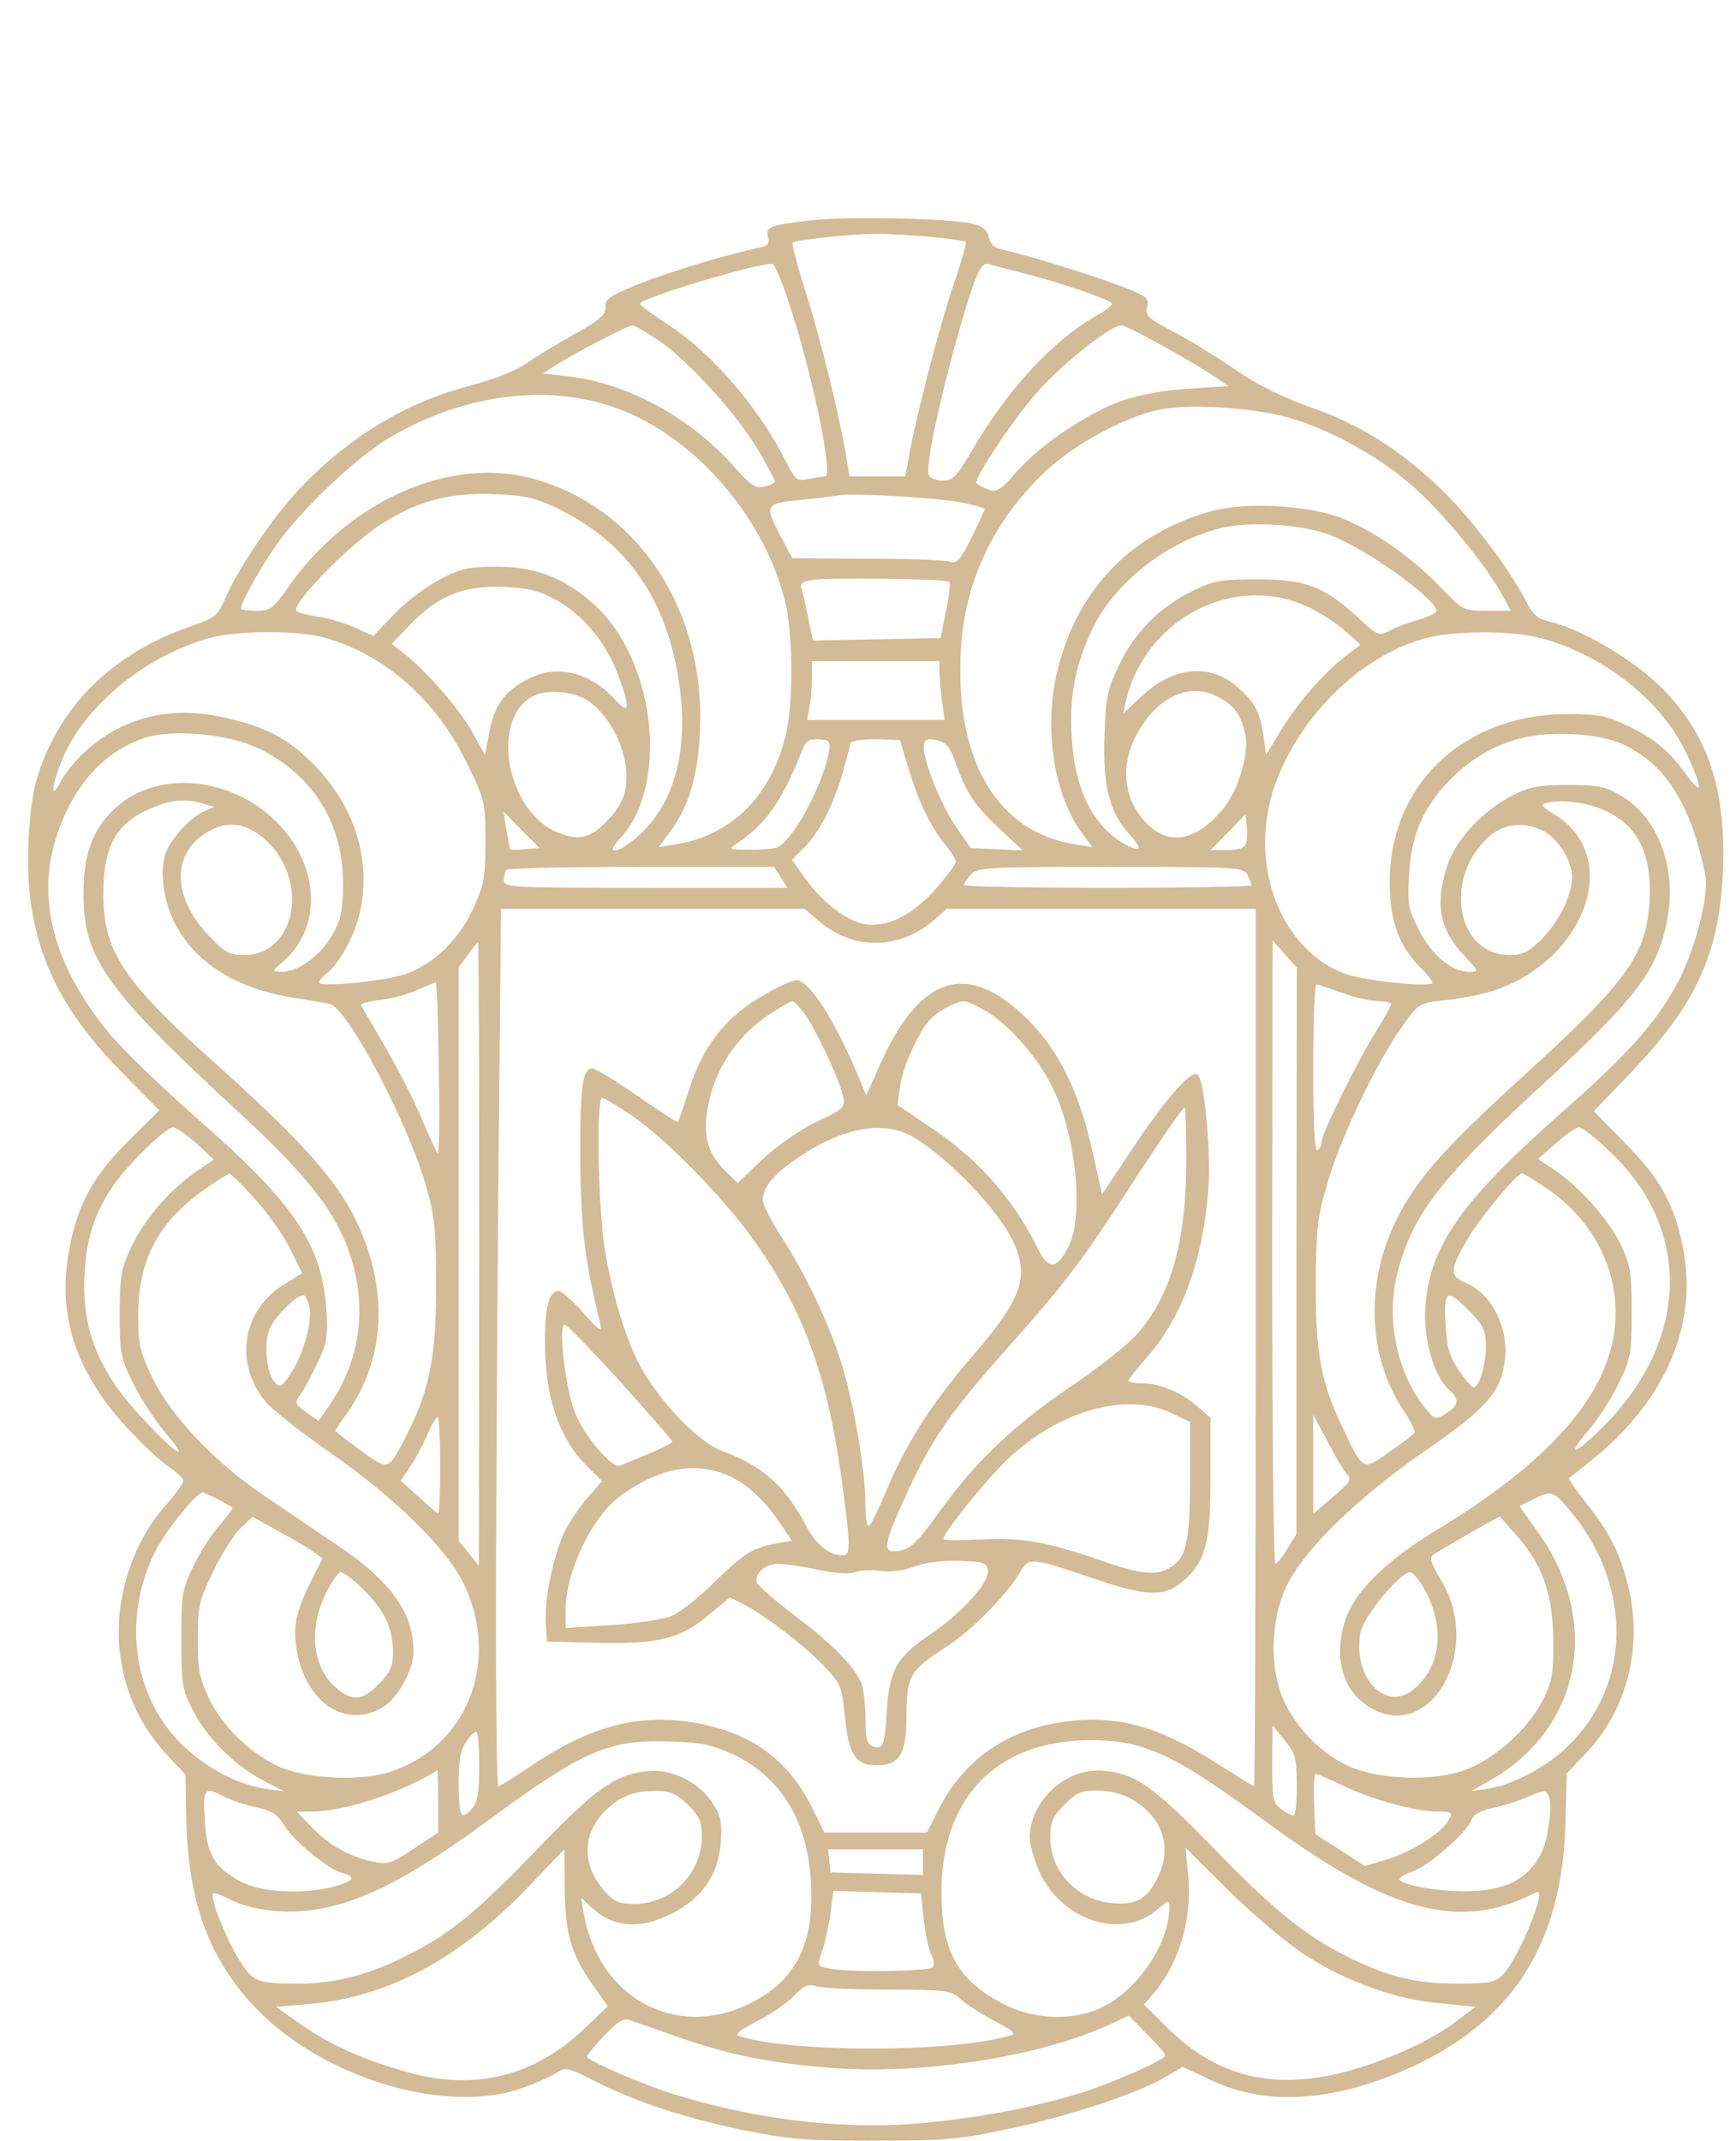 <?xml version="1.0" encoding="UTF-8"?> <svg xmlns="http://www.w3.org/2000/svg" width="60" height="74" viewBox="0 0 60 74" fill="none"><g clip-path="url(#clip0_872_6066)"><path d="M27.923 7.628C26.574 7.788 26.461 7.846 26.546 8.194C26.603 8.426 26.532 8.499 26.248 8.557C25.14 8.789 23.024 9.427 22.03 9.834C21.065 10.225 20.894 10.356 20.923 10.617C20.951 10.864 20.752 11.052 19.858 11.546C19.261 11.88 18.494 12.344 18.168 12.576C17.813 12.823 17.032 13.127 16.237 13.331C14.036 13.911 12.104 15.072 10.4 16.842C9.492 17.785 8.214 19.671 7.788 20.672C7.532 21.282 7.447 21.354 6.552 21.659C3.869 22.602 2.051 24.401 1.284 26.868C0.986 27.855 0.872 29.988 1.071 31.25C1.412 33.485 2.363 35.211 4.323 37.17L5.502 38.374L4.437 39.434C3.144 40.711 2.576 41.813 2.335 43.554C2.037 45.629 2.69 47.486 4.366 49.315C4.919 49.91 5.587 50.548 5.857 50.708C6.112 50.882 6.339 51.085 6.339 51.172C6.339 51.259 6.084 51.607 5.786 51.956C4.493 53.377 3.869 55.511 4.181 57.382C4.394 58.659 4.891 59.675 5.743 60.618L6.41 61.329L6.439 62.881C6.496 65.783 7.262 67.8 8.952 69.512C11.281 71.849 15.413 73.067 17.997 72.182C18.48 72.008 19.02 71.776 19.219 71.645C19.545 71.428 19.616 71.442 20.582 71.936C22.016 72.647 23.564 73.169 25.637 73.604C27.199 73.923 27.767 73.981 30.195 73.981C32.652 73.981 33.177 73.938 34.853 73.575C36.926 73.14 39.297 72.356 40.263 71.79L40.874 71.428L41.896 71.906C43.7 72.763 45.943 72.647 48.442 71.587C52.219 69.977 54.009 67.249 54.108 62.94L54.151 61.285L54.804 60.603C56.252 59.08 56.806 56.874 56.252 54.727C55.968 53.639 55.613 52.928 54.818 51.941C54.463 51.491 54.193 51.099 54.222 51.085C54.25 51.071 54.591 50.809 54.974 50.49C57.544 48.444 58.695 45.803 58.169 43.134C57.885 41.654 57.388 40.739 56.181 39.521L55.088 38.403L56.394 37.039C58.624 34.703 59.405 32.977 59.547 30.176C59.675 27.245 59.021 25.301 57.303 23.647C56.323 22.718 54.577 21.703 53.512 21.471C53.185 21.398 52.986 21.238 52.816 20.919C52.262 19.802 51.069 18.191 50.019 17.117C48.584 15.667 47.036 14.665 45.247 14.056C44.31 13.722 43.486 13.316 42.677 12.765C42.024 12.315 41.058 11.72 40.519 11.444C39.667 10.994 39.567 10.907 39.653 10.603C39.724 10.283 39.638 10.225 38.517 9.805C37.324 9.369 35.094 8.702 34.526 8.6C34.37 8.571 34.214 8.397 34.171 8.194C34.114 7.933 33.958 7.817 33.603 7.73C32.808 7.541 29.088 7.469 27.923 7.628ZM32.084 8.179C32.766 8.238 33.348 8.325 33.376 8.354C33.419 8.383 33.248 8.978 33.021 9.645C32.553 10.98 31.729 14.114 31.459 15.55L31.289 16.465H30.323H29.358L29.272 15.913C29.003 14.317 28.392 11.836 27.895 10.254C27.582 9.268 27.355 8.426 27.398 8.383C27.497 8.296 29.372 8.092 30.266 8.078C30.579 8.078 31.388 8.121 32.084 8.179ZM27.242 10.385C28.051 12.794 28.818 16.465 28.52 16.465C28.449 16.465 28.193 16.508 27.952 16.552C27.554 16.639 27.497 16.595 27.199 16.015C26.276 14.143 24.629 12.228 23.124 11.241C22.57 10.878 22.116 10.545 22.116 10.501C22.087 10.312 26.361 9.036 26.702 9.123C26.773 9.137 27.015 9.703 27.242 10.385ZM35.307 9.427C36.642 9.761 38.431 10.37 38.431 10.501C38.431 10.559 38.176 10.762 37.849 10.936C36.358 11.792 34.81 13.49 33.603 15.55C33.064 16.479 32.936 16.61 32.581 16.61C32.354 16.61 32.141 16.523 32.098 16.407C31.999 16.116 32.396 14.172 32.978 12.039C33.674 9.543 33.887 9.05 34.157 9.123C34.285 9.166 34.796 9.297 35.307 9.427ZM22.74 11.749C23.791 12.46 25.495 14.346 26.205 15.55C26.517 16.102 26.787 16.595 26.787 16.639C26.787 16.682 26.631 16.769 26.432 16.813C26.12 16.9 25.95 16.784 25.282 16.029C23.763 14.361 21.633 13.229 19.574 12.997L18.764 12.91L19.261 12.591C19.929 12.17 21.718 11.241 21.86 11.241C21.931 11.241 22.328 11.473 22.74 11.749ZM40.107 11.909C40.774 12.271 41.569 12.75 41.882 12.953L42.464 13.345L41.115 13.432C40.306 13.476 39.411 13.635 38.815 13.838C37.622 14.245 35.961 15.362 35.123 16.32C34.541 16.987 34.441 17.03 34.114 16.9C33.916 16.827 33.745 16.726 33.745 16.682C33.745 16.392 35.123 14.346 35.918 13.476C36.812 12.489 38.403 11.241 38.758 11.241C38.843 11.241 39.454 11.546 40.107 11.909ZM21.036 14.012C23.805 14.883 26.361 17.712 27.128 20.759C27.398 21.804 27.426 24.082 27.199 25.2C26.745 27.405 25.353 28.856 23.379 29.175L22.769 29.277L23.152 28.754C23.805 27.884 24.118 26.839 24.189 25.316C24.402 21.079 22.044 17.524 18.395 16.537C15.541 15.754 12.034 17.321 9.96 20.295C9.449 21.021 9.35 21.108 8.867 21.108C8.569 21.108 8.327 21.079 8.327 21.035C8.327 20.832 8.981 19.642 9.534 18.859C10.372 17.654 12.218 15.899 13.383 15.173C15.839 13.693 18.665 13.258 21.036 14.012ZM44.537 14.433C45.957 14.839 47.576 15.725 48.755 16.74C49.763 17.596 51.325 19.483 51.893 20.513L52.219 21.108H51.396C50.572 21.108 50.558 21.093 49.791 20.295C48.826 19.294 47.605 18.423 46.468 17.945C45.29 17.451 43.004 17.321 41.754 17.698C38.971 18.511 37.125 20.513 36.5 23.386C36.088 25.287 36.458 27.521 37.38 28.769L37.764 29.277L37.139 29.175C34.469 28.754 33.007 26.288 33.206 22.501C33.334 20.121 34.313 18.032 36.102 16.32C37.111 15.362 38.871 14.404 40.064 14.158C41.087 13.94 43.302 14.085 44.537 14.433ZM19.261 17.567C21.746 18.772 23.138 20.832 23.507 23.879C23.777 25.997 23.28 27.768 22.116 28.841C21.405 29.494 20.837 29.61 21.434 28.972C23.081 27.216 22.698 23.052 20.71 21.064C19.687 20.049 18.594 19.584 17.202 19.584C16.237 19.584 15.938 19.642 15.243 20.005C14.774 20.237 14.064 20.774 13.652 21.195L12.9 21.978L12.261 21.688C11.906 21.529 11.323 21.354 10.969 21.311C10.599 21.253 10.273 21.166 10.244 21.108C10.088 20.847 12.048 18.844 13.155 18.133C14.405 17.321 15.498 17.03 16.989 17.074C18.14 17.117 18.466 17.19 19.261 17.567ZM33.149 17.35C33.632 17.437 34.029 17.553 34.029 17.596C34.029 17.64 33.816 18.09 33.575 18.598C33.177 19.367 33.064 19.497 32.822 19.41C32.666 19.352 31.374 19.308 29.954 19.308L27.384 19.294L26.929 18.438C26.418 17.422 26.447 17.393 27.781 17.263C28.293 17.219 28.832 17.147 28.988 17.117C29.443 17.03 32.183 17.19 33.149 17.35ZM45.986 18.496C47.235 18.975 49.649 20.701 49.649 21.122C49.649 21.18 49.38 21.311 49.053 21.412C48.712 21.5 48.258 21.674 48.045 21.79C47.661 21.993 47.619 21.978 46.951 21.354C45.773 20.266 45.12 20.02 43.472 20.02C42.237 20.02 41.953 20.063 41.243 20.411C40.121 20.948 39.227 21.833 38.687 22.965C38.275 23.821 38.218 24.082 38.176 25.403C38.105 27.129 38.346 28.072 39.014 28.812C39.511 29.349 39.468 29.48 38.9 29.19C37.792 28.595 37.139 27.274 37.04 25.475C36.955 24.039 37.167 22.98 37.764 21.717C38.545 20.092 40.476 18.612 42.336 18.22C43.344 18.017 45.063 18.133 45.986 18.496ZM32.808 20.107C32.851 20.15 32.808 20.6 32.694 21.122L32.51 22.051L30.295 22.094L28.094 22.138L27.923 21.296C27.824 20.832 27.724 20.382 27.682 20.281C27.639 20.179 27.781 20.092 28.023 20.049C28.562 19.947 32.709 20.005 32.808 20.107ZM19.261 20.759C20.17 21.267 20.98 22.254 21.377 23.357C21.789 24.488 21.761 24.721 21.278 24.198C20.44 23.27 19.332 22.965 18.395 23.4C17.5 23.807 17.103 24.314 16.918 25.272L16.762 26.085L16.322 25.301C15.882 24.503 14.732 23.183 13.95 22.573L13.539 22.254L14.092 21.674C15.101 20.6 15.995 20.223 17.415 20.281C18.282 20.324 18.637 20.411 19.261 20.759ZM45.276 21.006C45.688 21.209 46.255 21.587 46.525 21.833L47.022 22.283L46.525 22.66C45.73 23.27 44.85 24.3 44.282 25.229L43.756 26.085L43.671 25.432C43.543 24.605 43.387 24.3 42.791 23.763C41.839 22.907 40.561 23.023 39.468 24.053L38.815 24.663L38.914 24.227C39.596 21.34 42.72 19.758 45.276 21.006ZM11.323 22.065C13.383 22.689 15.101 24.227 16.151 26.404C16.762 27.652 16.776 27.724 16.776 29.074C16.776 30.307 16.734 30.568 16.364 31.381C15.882 32.454 15.001 33.31 14.036 33.659C13.326 33.905 11.025 34.138 11.025 33.949C11.025 33.891 11.181 33.717 11.366 33.572C11.565 33.412 11.892 32.933 12.09 32.512C13.027 30.554 12.559 28.174 10.883 26.462C9.946 25.504 9.165 25.098 7.66 24.779C5.828 24.387 4.209 24.808 2.917 25.997C2.605 26.288 2.25 26.723 2.122 26.97C1.696 27.797 1.781 27.1 2.207 26.114C3.017 24.314 5.061 22.66 7.234 22.051C8.256 21.775 10.372 21.775 11.323 22.065ZM53.242 22.051C55.4 22.631 57.36 24.155 58.24 25.939C58.837 27.173 58.879 27.594 58.325 26.825C57.701 25.954 57.175 25.519 56.252 25.083C55.542 24.735 55.202 24.677 54.193 24.677C50.615 24.677 48.045 27.086 48.031 30.466C48.031 31.802 48.329 32.643 49.053 33.398C49.309 33.644 49.507 33.905 49.507 33.963C49.507 34.138 47.193 33.905 46.511 33.659C44.211 32.832 43.089 29.756 44.097 27.042C44.977 24.677 47.065 22.66 49.237 22.065C50.246 21.79 52.219 21.775 53.242 22.051ZM32.467 23.197C32.467 23.386 32.51 23.836 32.553 24.213L32.652 24.88H30.266H27.895L27.98 24.43C28.023 24.184 28.065 23.72 28.065 23.415V22.849H30.266H32.467V23.197ZM20.312 24.213C21.207 24.808 21.803 26.215 21.619 27.274C21.547 27.652 21.32 28.029 20.965 28.392C20.397 28.972 20.014 29.059 19.304 28.783C17.543 28.102 16.918 24.924 18.381 24.082C18.849 23.807 19.815 23.879 20.312 24.213ZM42.223 24.155C42.72 24.459 42.89 24.721 43.046 25.417C43.174 26.085 42.776 27.376 42.237 28C41.328 29.074 40.391 29.233 39.638 28.464C38.744 27.55 38.687 26.244 39.482 25.054C40.235 23.937 41.3 23.574 42.223 24.155ZM8.938 25.867C10.699 26.709 11.749 28.276 11.849 30.205C11.877 30.786 11.835 31.468 11.735 31.758C11.423 32.745 10.472 33.586 9.719 33.586C9.392 33.572 9.392 33.572 9.762 33.252C11.21 32.019 11.04 29.727 9.392 28.247C7.759 26.781 5.303 26.651 3.94 27.971C3.173 28.711 2.875 29.552 2.889 30.931C2.889 33.122 3.67 34.21 8.242 38.432C10.841 40.827 11.792 42.118 12.232 43.816C12.644 45.455 12.374 47.08 11.466 48.444L11.011 49.112L10.585 48.807C10.188 48.517 10.173 48.488 10.386 48.183C10.514 48.023 10.77 47.53 10.969 47.109C11.295 46.442 11.338 46.195 11.281 45.296C11.139 43.032 10.202 41.625 6.893 38.723C5.629 37.62 4.224 36.256 3.783 35.719C1.866 33.412 1.242 31.061 1.952 28.914C2.52 27.158 3.57 25.983 4.99 25.504C5.956 25.185 7.887 25.359 8.938 25.867ZM56.053 25.707C57.559 26.389 58.425 27.753 58.936 30.234C59.078 30.902 58.624 32.687 58.041 33.847C57.303 35.269 56.352 36.358 54.009 38.418C50.516 41.494 49.408 43.076 49.266 45.151C49.181 46.253 49.55 47.545 50.075 48.023C50.459 48.372 50.43 48.56 49.976 48.85C49.621 49.068 49.593 49.068 49.266 48.676C48.3 47.486 47.889 45.615 48.286 44.048C48.797 42.002 49.72 40.797 53.242 37.547C56.579 34.471 57.275 33.557 57.615 31.816C57.971 30.046 57.331 28.29 56.082 27.536C55.486 27.173 55.258 27.129 54.193 27.129C53.199 27.129 52.858 27.187 52.276 27.492C51.282 27.985 50.317 29.016 50.033 29.886C49.578 31.221 49.749 32.135 50.615 33.035C51.126 33.586 51.126 33.586 50.771 33.586C50.175 33.586 49.465 32.991 49.039 32.135C48.669 31.41 48.641 31.236 48.698 30.249C48.769 28.928 49.138 28.029 49.947 27.129C50.686 26.317 51.566 25.765 52.546 25.519C53.569 25.243 55.244 25.345 56.053 25.707ZM28.662 25.91C28.491 27.042 27.412 29.074 26.844 29.291C26.716 29.335 26.29 29.378 25.893 29.364C25.154 29.364 25.154 29.364 25.509 29.117C26.489 28.464 27.029 27.681 27.739 25.896C27.852 25.606 27.98 25.533 28.293 25.548C28.648 25.562 28.69 25.62 28.662 25.91ZM31.402 26.563C31.757 27.739 32.169 28.58 32.68 29.204C32.879 29.436 33.035 29.698 33.035 29.785C33.035 29.872 32.709 30.292 32.325 30.742C31.502 31.656 30.621 32.077 29.869 31.932C29.244 31.816 28.378 31.148 27.824 30.351L27.369 29.712L27.767 29.32C28.307 28.798 28.832 27.768 29.13 26.694C29.258 26.215 29.386 25.751 29.4 25.678C29.428 25.591 29.826 25.548 30.28 25.548L31.104 25.577L31.402 26.563ZM33.021 26.346C33.39 27.39 33.688 27.84 34.541 28.638L35.35 29.393L34.441 29.349L33.547 29.306L33.007 28.522C32.453 27.71 31.814 26.027 31.942 25.678C31.999 25.533 32.141 25.519 32.41 25.591C32.709 25.664 32.851 25.852 33.021 26.346ZM7.049 27.782L7.404 27.884L7.049 28.043C6.652 28.203 6.041 28.841 5.786 29.335C5.502 29.901 5.601 31.003 5.999 31.816C6.694 33.252 8.129 34.166 10.173 34.486C10.684 34.573 11.224 34.66 11.38 34.689C11.991 34.791 14.121 38.824 14.746 41.059C15.03 42.045 15.072 42.553 15.072 44.468C15.072 46.877 14.859 47.994 14.078 49.547C13.411 50.853 13.454 50.838 12.46 50.127C11.991 49.779 11.593 49.474 11.593 49.445C11.593 49.416 11.778 49.126 12.019 48.807C13.269 47.022 13.425 44.715 12.445 42.481C11.721 40.841 10.557 39.535 6.993 36.343C4.238 33.862 3.57 32.803 3.57 30.902C3.57 29.146 4.067 28.348 5.459 27.84C6.041 27.623 6.51 27.608 7.049 27.782ZM55.599 28.072C56.678 28.624 57.118 29.625 57.005 31.265C56.877 33.006 56.181 33.978 52.745 37.097C50.175 39.448 49.266 40.42 48.542 41.639C47.178 43.917 47.164 46.746 48.513 48.749C48.755 49.112 48.925 49.46 48.883 49.518C48.854 49.576 48.456 49.881 48.016 50.185C47.093 50.838 47.122 50.853 46.398 49.329C45.659 47.777 45.474 46.805 45.474 44.396C45.489 42.466 45.531 42.074 45.872 40.914C46.298 39.405 47.533 36.807 48.414 35.545C49.025 34.674 49.025 34.674 49.891 34.573C50.359 34.529 51.027 34.399 51.367 34.312C54.676 33.398 56.139 29.727 53.81 28.203C53.228 27.84 53.199 27.797 53.512 27.739C54.066 27.608 55.017 27.768 55.599 28.072ZM18.168 29.349C17.898 29.378 17.657 29.378 17.628 29.349C17.614 29.32 17.557 29.016 17.5 28.682L17.401 28.043L18.026 28.682L18.651 29.306L18.168 29.349ZM43.06 29.175C43.018 29.306 42.776 29.378 42.422 29.378H41.839L42.45 28.754L43.046 28.145L43.089 28.551C43.117 28.783 43.103 29.059 43.06 29.175ZM9.179 29.03C10.713 30.438 10.23 33.006 8.427 33.006C7.916 33.006 7.774 32.919 7.191 32.309C5.999 31.047 5.928 29.596 7.035 28.841C7.774 28.334 8.484 28.392 9.179 29.03ZM53.355 28.725C53.881 29.016 54.335 29.741 54.335 30.322C54.321 30.96 53.881 31.86 53.27 32.469C52.83 32.904 52.617 33.006 52.177 33.006C50.317 33.006 49.862 30.292 51.495 28.885C52.021 28.45 52.702 28.392 53.355 28.725ZM26.986 30.322L27.213 30.684H22.314C17.657 30.684 17.415 30.67 17.415 30.423C17.415 30.278 17.458 30.104 17.515 30.06C17.557 30.002 19.659 29.959 22.186 29.959H26.759L26.986 30.322ZM43.117 30.234C43.188 30.394 43.259 30.554 43.259 30.597C43.259 30.641 41.03 30.684 38.289 30.684C35.563 30.684 33.319 30.641 33.319 30.583C33.319 30.539 33.419 30.365 33.561 30.22C33.774 29.973 34.114 29.959 38.374 29.959C42.762 29.959 42.975 29.973 43.117 30.234ZM28.264 31.802C29.471 32.846 31.061 32.846 32.269 31.802L32.723 31.41H38.062H43.401V46.572C43.401 54.916 43.373 61.735 43.344 61.735C43.316 61.735 42.734 61.372 42.052 60.937C39.937 59.588 38.446 59.211 36.514 59.544C34.64 59.878 33.234 60.923 32.41 62.591L32.041 63.331H30.266H28.491L28.079 62.49C27.284 60.908 26.134 60.008 24.402 59.617C22.314 59.138 20.483 59.573 18.296 61.068C17.756 61.431 17.273 61.735 17.231 61.735C17.117 61.735 17.117 54.016 17.216 41.813L17.316 31.41H22.57H27.81L28.264 31.802ZM16.563 43.337L16.549 54.117L16.208 53.682L15.853 53.247V43.337V33.426L16.166 33.006C16.336 32.759 16.492 32.571 16.521 32.571C16.549 32.571 16.563 37.417 16.563 43.337ZM44.807 43.235V53.029L44.495 53.523C44.324 53.813 44.14 54.031 44.083 54.045C44.012 54.045 43.969 49.199 43.969 43.264L43.983 32.498L44.395 32.962L44.821 33.441L44.807 43.235ZM15.172 37.46C15.2 38.839 15.172 39.912 15.129 39.854C15.072 39.796 14.831 39.274 14.589 38.694C14.348 38.099 13.78 36.996 13.34 36.227C12.886 35.443 12.502 34.776 12.474 34.732C12.46 34.689 12.758 34.602 13.141 34.558C13.539 34.515 14.135 34.355 14.462 34.196L15.072 33.934L15.101 34.442C15.129 34.732 15.158 36.082 15.172 37.46ZM46.383 34.312C46.809 34.471 47.377 34.587 47.633 34.602C47.874 34.602 48.087 34.645 48.087 34.689C48.087 34.747 47.832 35.211 47.505 35.734C46.852 36.793 45.673 39.202 45.673 39.477C45.673 39.579 45.617 39.709 45.531 39.753C45.432 39.811 45.389 38.839 45.389 36.938C45.389 35.327 45.432 34.022 45.503 34.022C45.56 34.036 45.957 34.152 46.383 34.312ZM6.78 39.506L7.39 40.072L6.751 40.507C5.828 41.16 4.948 42.191 4.522 43.134C4.181 43.859 4.138 44.149 4.138 45.412C4.138 46.761 4.167 46.921 4.607 47.82C4.863 48.343 5.374 49.112 5.743 49.547C6.68 50.65 5.999 50.2 4.863 48.952C3.286 47.254 2.733 45.702 2.96 43.569C3.102 42.176 3.641 41.102 4.806 39.927C5.331 39.39 5.857 38.955 5.97 38.955C6.07 38.955 6.439 39.202 6.78 39.506ZM55.684 39.84C58.51 42.539 58.368 46.384 55.358 49.358C54.392 50.316 54.108 50.359 54.889 49.445C55.216 49.083 55.684 48.343 55.94 47.82C56.366 46.935 56.394 46.776 56.394 45.339C56.394 43.975 56.352 43.728 56.011 43.003C55.585 42.132 54.605 41.03 53.711 40.42L53.157 40.057L53.782 39.506C54.122 39.202 54.477 38.955 54.577 38.955C54.676 38.955 55.173 39.346 55.684 39.84ZM8.81 41.436C9.25 41.915 9.804 42.698 10.031 43.163L10.443 44.004L9.833 44.381C8.356 45.267 8.072 47.153 9.208 48.473C9.449 48.749 10.429 49.518 11.366 50.171C13.624 51.738 15.427 53.494 16.024 54.727C17.33 57.44 16.123 60.429 13.411 61.256C12.346 61.576 10.472 61.459 9.577 61.024C8.583 60.531 7.688 59.66 7.234 58.717C6.893 58.006 6.836 57.716 6.836 56.642C6.836 55.511 6.879 55.322 7.362 54.321C7.646 53.726 8.072 53.058 8.299 52.826L8.725 52.42L9.96 53.102C10.628 53.479 11.153 53.827 11.139 53.885C10.301 55.467 10.145 55.989 10.216 56.729C10.415 58.746 11.892 59.834 13.269 58.978C13.752 58.674 14.277 57.716 14.291 57.121C14.306 55.757 13.524 54.654 11.664 53.407C10.997 52.957 9.904 52.217 9.222 51.752C7.475 50.592 5.942 48.981 5.289 47.661C4.834 46.718 4.777 46.485 4.777 45.47C4.777 43.554 5.459 42.248 7.035 41.131C7.475 40.827 7.873 40.565 7.916 40.565C7.972 40.551 8.37 40.943 8.81 41.436ZM53.355 41.001C55.301 42.263 56.21 44.425 55.699 46.529C55.173 48.647 53.214 50.708 49.734 52.826C47.803 54.001 46.767 55.046 46.454 56.12C46.099 57.368 46.44 58.471 47.349 59.007C49.45 60.27 51.268 57.005 49.806 54.611C49.45 54.016 49.394 53.827 49.536 53.726C49.635 53.668 50.189 53.334 50.771 53L51.836 52.405L52.432 53.087C53.327 54.089 53.682 55.133 53.682 56.729C53.696 57.876 53.639 58.122 53.313 58.775C52.816 59.747 51.68 60.778 50.672 61.155C49.593 61.576 47.661 61.517 46.582 61.024C45.688 60.618 44.793 59.718 44.367 58.761C43.87 57.643 43.913 56.004 44.452 54.843C45.048 53.581 46.866 51.796 49.237 50.156C51.353 48.691 51.864 48.125 52.007 47.051C52.163 45.905 51.566 44.715 50.643 44.323C50.104 44.091 50.104 43.903 50.657 42.931C51.055 42.205 52.418 40.551 52.603 40.551C52.645 40.551 52.986 40.754 53.355 41.001ZM10.684 45.121C10.812 45.629 10.514 46.746 10.074 47.428C9.762 47.922 9.691 47.965 9.506 47.777C9.208 47.472 9.108 46.442 9.321 45.919C9.492 45.513 10.244 44.759 10.486 44.759C10.543 44.759 10.628 44.918 10.684 45.121ZM50.8 45.325C51.282 45.818 51.353 45.977 51.353 46.543C51.353 47.196 51.126 47.951 50.927 47.951C50.87 47.951 50.643 47.675 50.416 47.356C50.09 46.863 50.004 46.558 49.962 45.76C49.891 44.57 50.004 44.512 50.8 45.325ZM15.214 50.635C15.214 51.549 15.186 52.304 15.143 52.304C15.101 52.289 14.803 52.043 14.462 51.723L13.851 51.172L14.178 50.679C14.362 50.417 14.632 49.91 14.774 49.576C14.916 49.242 15.086 48.967 15.129 48.967C15.172 48.967 15.214 49.721 15.214 50.635ZM46.525 50.911C46.738 51.129 46.71 51.187 46.028 51.767L45.389 52.318V50.606V48.894L45.886 49.823C46.156 50.345 46.44 50.824 46.525 50.911ZM7.518 51.81C7.774 51.941 8.001 52.072 8.029 52.101C8.058 52.13 7.859 52.405 7.589 52.71C7.319 53.015 6.907 53.653 6.68 54.132C6.297 54.93 6.268 55.104 6.268 56.657C6.268 58.209 6.297 58.383 6.666 59.109C7.163 60.066 8.1 61.01 9.066 61.517L9.818 61.909L9.179 61.822C8.228 61.677 7.149 61.111 6.339 60.342C4.621 58.703 4.209 56.004 5.331 53.682C5.686 52.957 6.78 51.578 7.007 51.578C7.035 51.578 7.262 51.68 7.518 51.81ZM54.321 52.275C56.437 54.872 56.38 58.253 54.165 60.371C53.412 61.097 52.234 61.706 51.396 61.822L50.856 61.895L51.424 61.576C54.648 59.791 55.386 56.033 53.128 52.913L52.518 52.057L52.972 51.825C53.625 51.491 53.682 51.506 54.321 52.275ZM12.573 54.945C13.297 55.67 13.581 56.265 13.581 57.106C13.581 57.585 13.496 57.788 13.098 58.195C12.53 58.775 12.204 58.804 11.664 58.369C10.812 57.687 10.642 56.323 11.252 55.09C11.451 54.669 11.693 54.335 11.778 54.335C11.877 54.335 12.232 54.611 12.573 54.945ZM49.323 55.09C49.947 56.367 49.763 57.658 48.84 58.398C47.874 59.181 46.738 57.948 47.022 56.425C47.122 55.859 48.386 54.335 48.74 54.335C48.854 54.335 49.11 54.683 49.323 55.09ZM44.821 61.692C44.821 62.272 44.779 62.751 44.708 62.751C44.651 62.751 44.452 62.649 44.282 62.519C43.998 62.316 43.969 62.185 43.969 60.966L43.983 59.631L44.395 60.139C44.779 60.603 44.807 60.748 44.821 61.692ZM16.563 61.039C16.563 61.938 16.506 62.286 16.322 62.49C15.938 62.94 15.853 62.794 15.853 61.648C15.853 60.836 15.91 60.473 16.109 60.212C16.237 60.008 16.393 59.849 16.464 59.849C16.521 59.849 16.563 60.386 16.563 61.039ZM25.339 60.632C26.972 61.401 27.895 62.896 28.023 64.985C28.165 67.176 27.512 68.468 25.864 69.266C23.337 70.485 20.695 69.034 20.184 66.161L20.085 65.58L20.426 65.9C21.178 66.625 22.13 66.698 23.252 66.117C24.288 65.58 24.828 64.782 24.913 63.665C24.956 62.968 24.913 62.736 24.629 62.316C24.146 61.576 23.195 61.111 22.357 61.213C21.264 61.329 20.582 61.808 18.566 63.912C16.45 66.103 15.584 66.814 14.064 67.583C12.758 68.25 11.579 68.555 10.301 68.555C8.853 68.555 8.725 68.497 8.214 67.641C7.759 66.886 7.248 65.551 7.362 65.435C7.39 65.392 7.688 65.508 8.029 65.682C8.384 65.856 9.023 66.016 9.577 66.045C11.607 66.19 13.567 65.348 16.918 62.881C20.113 60.531 21.022 60.125 23.024 60.183C24.231 60.212 24.572 60.284 25.339 60.632ZM39.624 60.429C40.632 60.778 41.527 61.329 43.969 63.114C48.116 66.132 50.53 66.741 53.1 65.392C53.512 65.174 52.504 67.67 51.935 68.25C51.68 68.511 51.467 68.555 50.402 68.555C48.982 68.555 48.059 68.337 46.752 67.713C45.191 66.959 44.111 66.103 41.981 63.912C39.837 61.706 39.255 61.3 38.147 61.198C36.869 61.068 35.605 62.214 35.591 63.491C35.591 63.767 35.762 64.347 35.961 64.768C36.77 66.407 38.786 67.031 39.993 66.001C40.377 65.667 40.419 65.653 40.419 65.9C40.419 67.191 39.269 68.859 37.977 69.425C36.997 69.846 35.705 69.788 34.668 69.251C33.092 68.424 32.553 67.452 32.538 65.435C32.524 62.127 34.441 60.154 37.664 60.139C38.446 60.139 39.07 60.226 39.624 60.429ZM15.143 62.243V63.331L14.291 63.897C13.51 64.419 13.397 64.448 12.857 64.332C12.034 64.144 11.309 63.723 10.755 63.128L10.258 62.606H10.798C11.892 62.606 13.922 61.938 15.115 61.184C15.129 61.169 15.143 61.648 15.143 62.243ZM46.44 61.721C47.434 62.2 48.925 62.606 49.692 62.606C50.175 62.606 50.217 62.635 50.075 62.896C49.848 63.331 48.797 63.999 47.945 64.26L47.178 64.492L46.327 63.941L45.46 63.389L45.418 62.345C45.389 61.764 45.418 61.3 45.474 61.3C45.517 61.3 45.957 61.489 46.44 61.721ZM7.759 62.098C7.987 62.214 8.484 62.388 8.867 62.461C9.392 62.577 9.605 62.722 9.804 63.056C10.102 63.578 11.338 64.608 11.82 64.724C12.332 64.855 12.232 65.014 11.537 65.203C10.443 65.479 9.037 65.406 8.327 65.029C7.419 64.55 7.135 64.086 7.078 62.896C7.007 61.793 7.064 61.735 7.759 62.098ZM23.748 62.345C24.16 62.736 24.245 62.925 24.26 63.418C24.274 64.739 23.223 65.798 21.917 65.798C21.363 65.798 21.221 65.725 20.852 65.305C20.099 64.419 20.128 63.36 20.937 62.562C21.434 62.083 21.874 61.895 22.641 61.895C23.124 61.88 23.337 61.967 23.748 62.345ZM39.127 62.185C40.192 62.809 40.533 63.854 40.008 64.898C39.624 65.653 39.283 65.841 38.403 65.769C37.21 65.638 36.301 64.681 36.301 63.52C36.301 62.968 36.386 62.78 36.784 62.374C37.196 61.953 37.366 61.88 37.934 61.88C38.346 61.88 38.8 61.996 39.127 62.185ZM53.54 62.127C53.654 62.417 53.498 63.578 53.299 63.984C52.844 64.942 52.021 65.363 50.615 65.363C49.635 65.363 48.371 65.13 48.371 64.942C48.371 64.884 48.584 64.753 48.854 64.666C49.422 64.448 50.728 63.302 50.856 62.896C50.913 62.722 51.154 62.577 51.609 62.475C51.978 62.403 52.504 62.228 52.773 62.112C53.412 61.837 53.441 61.837 53.54 62.127ZM19.517 65.246C19.531 66.814 19.73 67.525 20.483 68.598L21.008 69.338L20.213 70.093C18.466 71.761 16.421 72.269 14.092 71.616C12.573 71.196 11.409 70.673 10.4 69.962L9.534 69.353L10.614 69.266C13.411 69.034 15.896 67.699 18.338 65.13C18.963 64.463 19.488 63.926 19.503 63.926C19.503 63.912 19.517 64.521 19.517 65.246ZM31.899 64.347V64.797L30.309 64.753L28.704 64.71L28.662 64.303L28.619 63.912H30.252H31.899V64.347ZM45.162 67.597C46.554 68.497 48.272 69.106 49.806 69.237L50.998 69.353L50.288 69.89C49.905 70.194 49.067 70.659 48.442 70.92C44.935 72.429 42.436 72.168 40.334 70.064L39.539 69.28L39.922 68.831C40.788 67.771 41.229 66.204 41.058 64.724L40.973 63.854L42.507 65.377C43.359 66.219 44.551 67.22 45.162 67.597ZM31.928 66.335C31.985 66.828 32.098 67.365 32.183 67.539C32.269 67.699 32.297 67.902 32.254 67.974C32.155 68.134 29.358 68.177 28.662 68.032C28.236 67.945 28.236 67.945 28.42 67.409C28.52 67.118 28.648 66.538 28.704 66.117L28.804 65.348L30.309 65.392L31.828 65.435L31.928 66.335ZM30.721 68.758C32.737 68.772 32.893 68.787 33.206 69.092C33.39 69.266 33.916 69.6 34.37 69.846C34.995 70.165 35.137 70.281 34.938 70.34C32.95 70.949 27.27 70.949 25.509 70.354C25.381 70.311 25.637 70.122 26.148 69.861C26.617 69.629 27.185 69.237 27.426 68.99C27.767 68.627 27.909 68.555 28.207 68.642C28.406 68.714 29.528 68.758 30.721 68.758ZM23.308 70.354C25.112 70.992 26.489 71.283 28.605 71.457C31.814 71.718 35.833 71.109 38.332 69.977L39.014 69.657L39.638 70.296C39.993 70.644 40.277 70.978 40.277 71.036C40.277 71.181 38.474 71.979 37.366 72.327C35.776 72.821 33.816 73.198 31.871 73.372C29.073 73.633 25.822 73.227 22.882 72.24C21.959 71.921 20.483 71.283 20.284 71.094C20.255 71.065 20.511 70.746 20.852 70.383C21.221 69.977 21.547 69.745 21.675 69.788C21.789 69.817 22.527 70.078 23.308 70.354Z" fill="#D2BB96"></path><path d="M26.503 34.326C25.097 35.11 24.288 36.126 23.791 37.736C23.606 38.287 23.45 38.752 23.436 38.781C23.422 38.81 22.797 38.404 22.044 37.881C21.292 37.359 20.582 36.923 20.468 36.923C20.127 36.923 20.042 37.605 20.056 40.188C20.085 42.524 20.212 43.554 20.752 45.775C20.823 46.065 20.709 45.992 20.156 45.368C19.786 44.947 19.403 44.614 19.304 44.614C18.977 44.614 18.835 45.165 18.835 46.384C18.835 48.299 19.332 49.736 20.312 50.693L20.809 51.187L20.326 51.738C20.056 52.043 19.715 52.551 19.545 52.87C19.147 53.668 18.807 55.249 18.863 56.062L18.906 56.729L20.525 56.773C22.726 56.831 23.493 56.642 24.458 55.844L25.225 55.206L25.694 55.438C26.446 55.83 27.809 56.874 28.477 57.571C29.059 58.195 29.102 58.282 29.201 59.327C29.329 60.633 29.57 61.01 30.294 61.01C31.09 61.01 31.331 60.618 31.331 59.298C31.331 57.934 31.445 57.731 32.68 56.932C33.589 56.352 34.796 55.119 35.264 54.321C35.563 53.813 35.619 53.813 37.835 54.567C39.638 55.177 40.234 55.191 40.859 54.669C41.669 53.972 41.839 53.363 41.839 51.041V48.996L41.399 48.618C40.817 48.111 40.078 47.806 39.482 47.806C39.212 47.806 38.999 47.762 38.999 47.719C38.999 47.675 39.297 47.298 39.652 46.892C40.845 45.528 41.555 43.612 41.754 41.204C41.867 39.941 41.64 37.373 41.399 37.141C41.186 36.938 40.249 38.012 39.056 39.825L38.09 41.276L37.764 39.825C37.224 37.344 36.287 35.705 34.767 34.587C33.092 33.369 31.686 34.036 30.493 36.619L29.939 37.852L29.726 37.344C28.889 35.313 27.98 33.876 27.525 33.876C27.398 33.876 26.929 34.08 26.503 34.326ZM27.781 34.994C28.15 35.472 29.045 37.373 29.144 37.91C29.215 38.273 29.158 38.331 28.221 38.766C27.639 39.056 26.872 39.579 26.361 40.058L25.495 40.885L25.14 40.536C24.529 39.956 24.33 39.419 24.416 38.607C24.572 37.141 25.381 35.835 26.645 35.023C27 34.791 27.327 34.602 27.383 34.602C27.44 34.602 27.611 34.776 27.781 34.994ZM34.185 35.008C34.895 35.472 35.705 36.372 36.23 37.301C37.153 38.911 37.508 41.929 36.926 43.09C36.514 43.888 36.244 43.903 35.861 43.134C35.009 41.407 33.759 40 32.027 38.868L31.019 38.186L31.104 37.562C31.175 36.953 31.672 35.835 32.084 35.298C32.325 34.994 33.021 34.602 33.333 34.602C33.447 34.602 33.83 34.791 34.185 35.008ZM21.831 38.549C22.981 39.332 24.927 41.306 25.978 42.756C27.71 45.151 28.562 47.414 29.059 50.925C29.4 53.392 29.414 53.755 29.13 53.755C28.661 53.755 28.207 53.392 27.852 52.71C27.128 51.346 26.333 50.65 24.984 50.156C24.217 49.881 23.01 48.676 22.257 47.443C21.689 46.514 21.15 44.773 20.88 43.018C20.667 41.509 20.61 37.939 20.809 37.939C20.88 37.939 21.334 38.215 21.831 38.549ZM41.001 40.072C41.001 42.931 40.462 44.817 39.269 46.137C38.942 46.5 37.948 47.283 37.068 47.878C35.122 49.184 33.731 50.49 32.524 52.173C31.601 53.45 31.402 53.61 30.877 53.61C30.493 53.61 30.593 53.233 31.416 51.448C32.211 49.721 32.921 48.706 34.909 46.486C36.883 44.266 37.409 43.569 39.34 40.58C40.192 39.274 40.902 38.244 40.944 38.273C40.973 38.316 41.001 39.114 41.001 40.072ZM31.445 39.231C32.652 39.883 34.526 41.813 35.037 42.945C35.577 44.135 35.293 44.918 33.674 46.79C32.282 48.386 31.331 49.852 30.664 51.448C30.365 52.159 30.081 52.739 30.025 52.739C29.954 52.739 29.911 52.391 29.911 51.97C29.911 50.882 29.542 48.662 29.116 47.225C28.69 45.818 27.88 44.091 26.986 42.713C26.645 42.176 26.361 41.625 26.361 41.465C26.361 41.059 26.716 40.609 27.469 40.087C28.988 39.013 30.436 38.708 31.445 39.231ZM21.448 47.762C22.428 48.851 23.237 49.779 23.237 49.823C23.237 49.866 22.868 50.055 22.413 50.243C21.973 50.432 21.533 50.606 21.434 50.65C21.164 50.78 20.141 49.576 19.857 48.778C19.531 47.907 19.289 45.775 19.517 45.775C19.588 45.775 20.454 46.674 21.448 47.762ZM40.49 48.836L41.129 49.141V51.172C41.129 53.334 41.001 53.871 40.391 54.205C39.922 54.466 39.354 54.393 38.005 53.914C36.145 53.276 35.335 53.131 33.901 53.203C33.191 53.233 32.609 53.233 32.609 53.189C32.609 52.957 34.128 51.085 34.838 50.418C36.628 48.734 38.942 48.096 40.49 48.836ZM25.608 51.23C25.992 51.477 26.517 51.999 26.83 52.449L27.369 53.247L26.801 53.349C26.006 53.494 25.708 53.682 24.657 54.712C24.146 55.22 23.493 55.728 23.223 55.844C22.953 55.96 22.002 56.105 21.135 56.163L19.545 56.265V55.685C19.545 54.35 20.425 52.478 21.391 51.738C22.896 50.606 24.345 50.432 25.608 51.23ZM34.143 54.277C34.199 54.684 33.234 55.757 32.155 56.483C30.99 57.266 30.735 57.716 30.649 59.153C30.578 60.342 30.522 60.487 30.138 60.342C29.968 60.27 29.911 60.052 29.911 59.414C29.911 58.949 29.854 58.398 29.783 58.209C29.556 57.614 28.803 56.846 27.483 55.844C26.801 55.322 26.205 54.814 26.162 54.698C26.049 54.393 26.46 54.045 26.901 54.045C27.114 54.045 27.724 54.132 28.264 54.248C28.86 54.379 29.357 54.408 29.556 54.335C29.726 54.263 30.124 54.248 30.436 54.292C30.763 54.335 31.246 54.277 31.629 54.132C31.998 54.002 32.623 53.914 33.177 53.944C33.986 53.972 34.1 54.002 34.143 54.277Z" fill="#D2BB96"></path></g><defs><clipPath id="clip0_872_6066"><rect width="59" height="74" fill="white" transform="translate(0.614)"></rect></clipPath></defs></svg> 